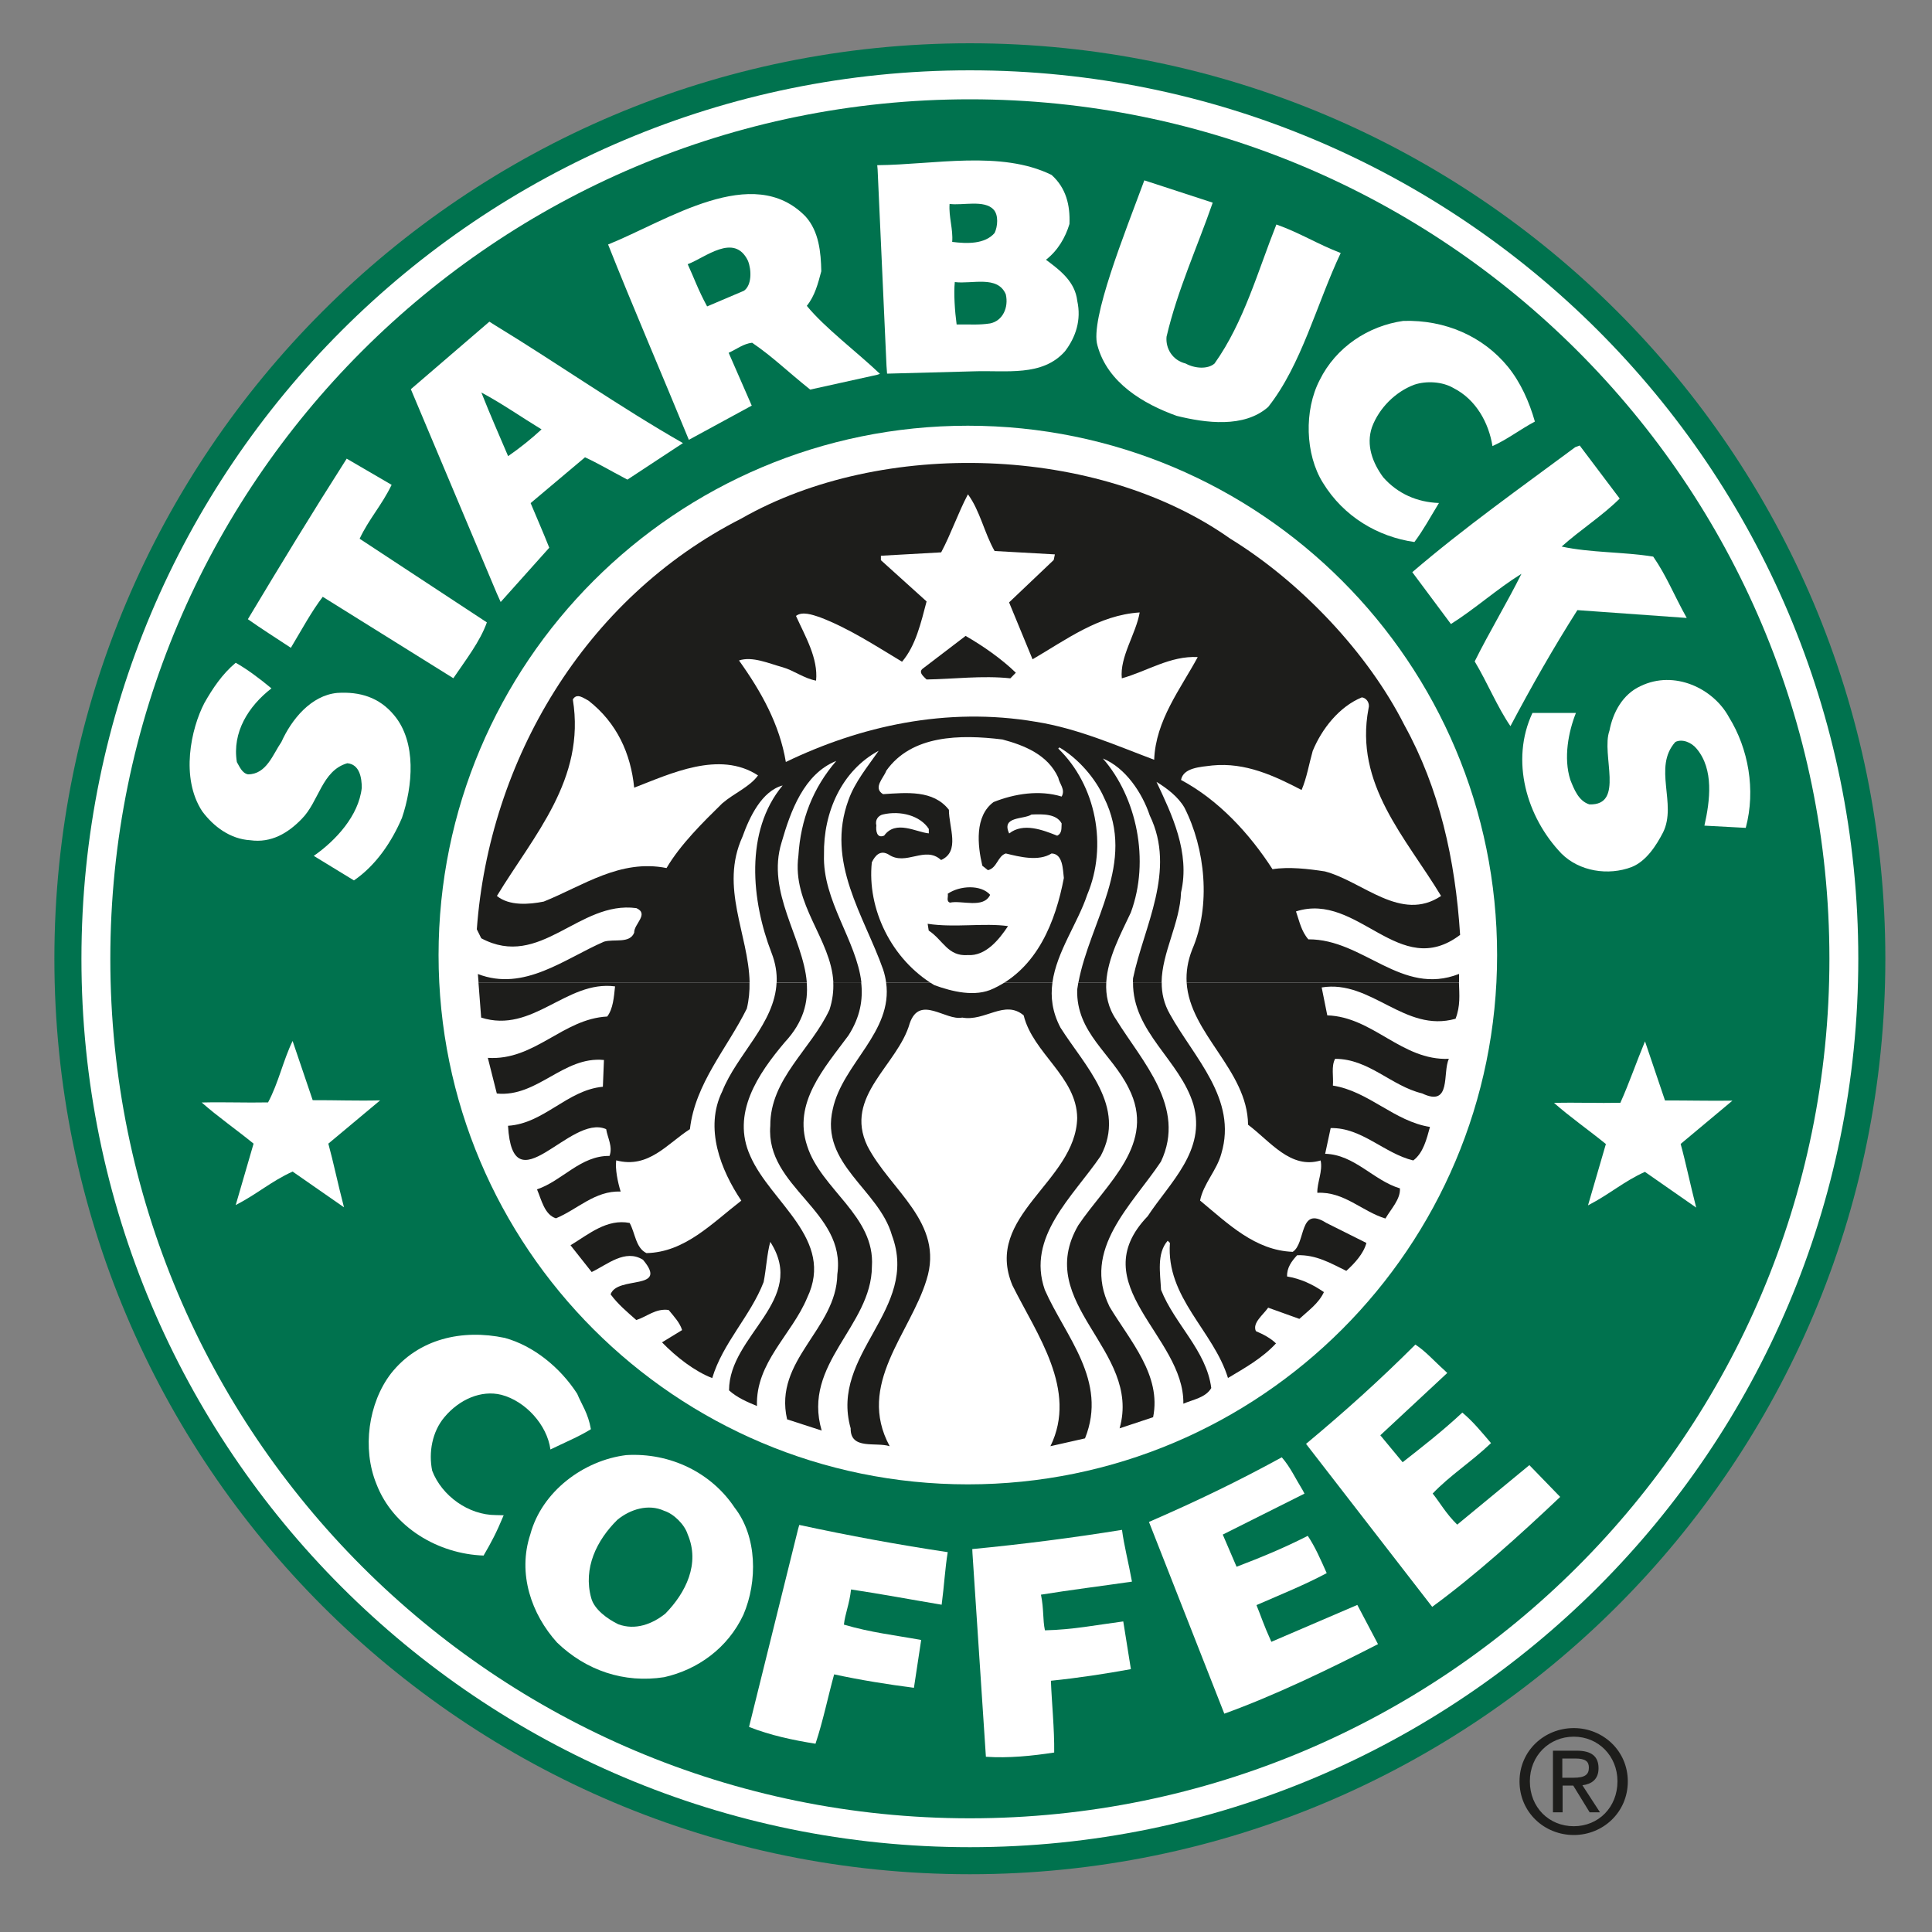 <svg xmlns="http://www.w3.org/2000/svg" xmlns:xlink="http://www.w3.org/1999/xlink" id="Layer_1" x="0px" y="0px" viewBox="0 0 200 200" style="enable-background:new 0 0 200 200;" xml:space="preserve"><rect x="0" y="0" width="200" height="200" fill="#808080" stroke="none"/><style type="text/css">	.st0{display:none;}	.st1{display:inline;fill-rule:evenodd;clip-rule:evenodd;fill:#F5A800;}	.st2{display:inline;fill-rule:evenodd;clip-rule:evenodd;fill:#0033A1;}	.st3{display:inline;fill-rule:evenodd;clip-rule:evenodd;fill:#E1251B;}	.st4{display:inline;fill-rule:evenodd;clip-rule:evenodd;fill:#FFFFFF;}	.st5{display:inline;fill-rule:evenodd;clip-rule:evenodd;fill:#ED1C2E;}	.st6{display:inline;fill:#ED1C2E;}	.st7{display:inline;fill:#FFFFFF;}	.st8{display:inline;fill:#231F20;}	.st9{display:inline;fill:#ED1C2E;stroke:#ED1C2E;stroke-width:5.638;stroke-miterlimit:3.864;}	.st10{display:inline;fill-rule:evenodd;clip-rule:evenodd;fill:#231F20;}	.st11{display:inline;}	.st12{fill-rule:evenodd;clip-rule:evenodd;fill:#231F20;}	.st13{fill:#231F20;}	.st14{fill:#00724E;}	.st15{fill:#FFFFFF;}	.st16{fill:#1D1D1B;}	.st17{fill:none;}</style><g class="st0">	<path class="st1" d="M150.87,28.9c0.47-1.13-0.47-2.25-0.47-2.25s-7.36-12.5-33.38-15.28c-13.93-1.49-32.9,1.33-46.2,8.5  C46.74,32.85,43.13,54.22,43.13,54.22c-0.14,0.52-0.36,2.13,0.18,2.8c0.55,0.69,1.35,0.68,2.35,0.35  C54.16,54.5,79.5,46.1,95.49,41.85c22.76-6.03,41.45-9.71,53.45-11.75C149.78,29.96,150.55,29.68,150.87,28.9L150.87,28.9z   M63.2,155.78c-0.55,1.28,0.71,2.54,0.71,2.54c5.4,6.77,29.35,15.36,55.35,9.07c39.71-9.61,48.1-37.69,49.05-41.66  c0.19-0.8,0.35-2.11-0.4-2.89c-0.63-0.65-1.53-0.66-2.76-0.37c-27.58,6.48-73.48,20.5-99.94,31.83  C64.07,154.78,63.55,154.96,63.2,155.78L63.2,155.78z"></path>	<path class="st2" d="M176.86,129.66c-13.62,30.59-39.75,51.88-74,52.37c-24.94,0.35-46.95-8.19-62.84-23.09l-9.61,4.11l0.01-14.89  c-10.47-14.13-16.54-32-16.54-52.3c0-52,39.82-92.98,95.36-92.98c9.07,0,17.25,1.41,23.44,2.81C123.16,2.65,113.7,1,103.17,1  C43.57,1,3.46,49.34,3.45,99.17c0,54.32,42.61,99.83,98.54,99.83c53.42,0,82.24-37.66,91.46-60.32L176.86,129.66L176.86,129.66z"></path>	<path class="st3" d="M163.03,118.92c7.84-0.89,13.26-4.04,16.24-6.97c2.71-2.67,3.34-6.33,3.35-9.06c0.11-4,0-16.65,0-16.65  l-20.74,4.49c0,0,0,1.56-0.01,4.85c0.04,3.2,1.59,4.95,4.94,4.33c1.06-0.17,2.68-0.69,2.68-0.69l0.03,3.96  c-0.02-0.11,0.31,2.21-4.92,3.25c-6.84,1.08-9.95-3.13-10.03-10.57c0.14-7.98,4.64-12.58,10.11-13.83  c6.15-1.41,9.64,0.06,11.69,0.37c6.87,1.03,8.81-9.27,2.57-11.69c-4.62-1.86-10.62-2.2-16.33-1.06  c-7.63,1.53-22.64,7.91-22.67,28.66C139.95,114.8,152.11,120.17,163.03,118.92L163.03,118.92z M151.98,68.84l0.01-31.96  c0,0,9.34-1.65,11.75-1.96c6.69-0.85,11.18,2.86,11.09,8.14c-0.04,4.63-2.95,7.43-5.42,9.11c0,0,4.55,5.13,5.76,6.48  c1.64,1.82,1.57,4.95-0.85,6.48c-2.39,1.5-4.74,0.71-6.11-0.8l-7.52-8.81c0,0,0.03,5.41,0.02,7.78c-0.03,2.35-1.38,4.07-3.83,4.58  L151.98,68.84L151.98,68.84z M160.67,50.57c0.01-0.01,5.19-1.98,5.13-6.13c-0.05-3.51-3.51-2.87-5.14-2.51L160.67,50.57  L160.67,50.57z M146.84,69.8c1.96-0.43,3.18-1.8,3.18-4.19c0-2.16,0.01-3.8,0.01-3.8l-10.63,2.32l0.02-6.26c0,0,5.21-1.1,6.66-1.42  c1.82-0.39,2.77-1.39,2.77-3.47c0-1.94-0.01-3.62-0.01-3.62l-9.42,2l0-4.96c0,0,4.9-1.02,7.53-1.58c2.06-0.43,2.74-1.84,2.74-3.77  c0-1.26,0.02-3.76,0.02-3.76c-4.7,0.83-13.63,2.62-19.2,3.89l-0.07,32.38C130.43,73.57,141.01,71.07,146.84,69.8L146.84,69.8z   M95.6,136.59c0,0,6.36-2.19,6.92-2.38c5.12-1.76,6.98-4.8,6.96-10.07c-0.06-5.71-0.08-16.86-0.08-16.86l14.8,17.05  c2.41,2.48,5.42,2.7,8.17,1.88c2.86-0.83,5.23-3.44,5.3-7.12c0.02-12.31-0.01-42.37-0.01-42.37s-3.82,0.81-6.99,1.71  c-3.65,1.04-6.46,3.37-6.46,9.52c0,2.18-0.01,14.66-0.01,14.66s-8.33-10.43-13.78-15.89c-2.91-2.91-7.73-1.17-7.73-1.17l-7.1,2.14  L95.6,136.59L95.6,136.59z M91.12,88.81c0,0-4.46,1.31-8.08,2.61c-4.72,1.7-7.43,4.43-7.43,11.56c0,6.54-0.02,40.62-0.02,40.62  s4.13-1.41,7.98-2.86c5.47-2.06,7.53-4.88,7.53-10.62C91.1,125.19,91.12,88.81,91.12,88.81L91.12,88.81z M69,98.47  c-4.09-1.85-7.6,0.22-9.09,2.51l-12.57,21.38l-0.02-17.24l-14.82,6.15l-0.05,48.76l10.44-4.38c0,0,2.05-0.59,3.29-2.53  c1.14-1.79,1.09-4.79,1.09-4.79l0.01-15.45l11.67,12.38c2.56,2.66,7.27,4.02,11.42,0.67c3.76-3.03,3.18-8.2,1.08-10.52l-10.63-10.7  c0,0,9.36-14.74,10.89-17.21C73.74,104.21,72.72,100.16,69,98.47L69,98.47z M49.12,90.65c0.12,6.82-4.79,10.45-11.19,13.1  l-13.1,5.57l-0.03-35.51c0,0,8.26-3.37,10.96-4.34c7.66-2.79,12.16,0.57,12.16,5.68c0,3.42-1.46,6.32-4.63,8.87  C46.4,84.54,49.06,87.1,49.12,90.65L49.12,90.65z M33.84,84.08c0.64-0.25,1.11-0.46,1.65-0.73c1.95-0.96,3.35-2.71,3.37-5.01  c0.02-2.6-2.13-3.28-5.02-1.78L33.84,84.08l5.81,7.81c-0.04-2.69-2.13-4.15-5.74-2.34l-0.01,8.64c0,0,1.17-0.52,2.03-0.92  c2.11-0.98,3.76-2.74,3.72-5.39L33.84,84.08L33.84,84.08z M74,60.68c0-2.99-2.06-3.79-4.55-3.07c-2.01,0.57-4.36,1.49-4.36,1.49  l-0.01,22.08c-0.02,2.19-0.36,4.95-3.07,5.63c-2.08,0.52-3.06-0.87-3.06-3.05l-0.03-18.07c0-3.01-2.09-3.91-4.57-3.09  c-2.79,0.93-4.46,1.6-4.46,1.6s0.03,15.64-0.01,21.89c-0.04,7.33,5.02,10.99,12.72,8.71c6.79-2.01,11.33-5.81,11.41-15.57L74,60.68  L74,60.68z M85.42,73.48c0,0-0.02,6.21-0.03,8.71c-0.03,2.34-1.63,4.04-3.65,4.82c0,0.07,0-0.08,0,0  c-1.69,0.58-5.29,1.81-5.29,1.81l0.01-33.33c0,0,7.44-2.59,11.81-3.61c6.79-1.58,11.63,1.51,11.54,7  c-0.05,5.22-2.96,8.4-5.58,10.57l5.76,5.53c1.77,1.72,1.89,4.81-0.1,6.68c-1.18,1.11-4.34,2.26-6.8-0.25L85.42,73.48L85.42,73.48z   M85.41,68.49c0.01,0,5.26-2.71,5.2-7.02c-0.05-3.67-3.44-2.87-5.2-2.22L85.41,68.49L85.41,68.49z M128.33,55.41l-13.23,3.01  c0,0-0.01,1.4-0.02,3.69c0.02,1.71,1.22,2.82,2.94,2.46c1.09-0.22,1.97-0.42,1.97-0.42l0.02,3.67c0.02,1.46-2.17,2.41-4.43,2.36  c-3.18-0.08-4.94-2.55-4.98-7.25c0.1-6.17,3-9.79,6.96-10.81c1.98-0.5,3.78-0.25,5.17-0.08c3.42,0.56,5.38-1.09,5.45-3.91  c0.08-3.02-2.61-4.89-8.36-4.69c-12.46,0.43-18.83,9.39-18.83,20.07c0,10.95,7.15,15.78,15.88,14.2c4.93-1,7.38-2.6,9.09-4.09  c1.7-1.5,2.4-3.72,2.4-5.63L128.33,55.41L128.33,55.41z"></path>	<path class="st4" d="M76.18,19.62c-14.6,6.46-24.46,21.79-25,28.28c-0.21,2.58,3.21,2.95,3.53,0.22  C57.79,36.26,67.22,25.1,76.18,19.62L76.18,19.62z"></path>	<path class="st4" d="M124.56,30.62c7.87-1.93,12.19-2.22,12.27-5.74c0.14-5.89-16.66-12.71-32.05-11.48  c15.68,1.05,25.08,7.09,25.14,11.29C129.94,27.36,127.64,29.7,124.56,30.62L124.56,30.62z"></path>	<path class="st4" d="M129.43,160.82c11.82-4.65,23.17-13.52,29.45-26.82c1.81-3.85-3.43-5.81-4.91-1.29  C150.3,142.16,142.74,153.25,129.43,160.82L129.43,160.82z"></path>	<path class="st3" d="M176.41,118.62V120h3.24v6.69h2.2V120h3.12v-1.38H176.41L176.41,118.62z M192.44,126.69l1.91-6.53v6.53h2.2  v-8.07h-3.21l-2,6.2l-2-6.2h-3.21v8.07h2.2v-6.53l1.91,6.53H192.44L192.44,126.69z"></path></g><g class="st0">	<path class="st5" d="M178.44,197.51c1.73,0,3.1-1.37,3.1-3.09c0-1.72-1.37-3.09-3.1-3.09c-1.73,0-3.1,1.37-3.1,3.09  C175.34,196.14,176.71,197.51,178.44,197.51L178.44,197.51L178.44,197.51z M178.44,191.83c1.42,0,2.6,1.12,2.6,2.59  c0,1.45-1.18,2.59-2.6,2.59c-1.42,0-2.6-1.13-2.6-2.59C175.84,192.95,177.02,191.83,178.44,191.83L178.44,191.83L178.44,191.83z   M178.97,194.58c0.46-0.02,0.93-0.27,0.93-0.95c0-0.73-0.57-0.92-1.2-0.92h-1.46v3.48h0.5v-1.61h0.64l0.89,1.61h0.57L178.97,194.58  L178.97,194.58L178.97,194.58z M178.61,193.21c0.42,0,0.79,0.03,0.79,0.47c0,0.47-0.64,0.39-1.12,0.39h-0.54v-0.87H178.61  L178.61,193.21L178.61,193.21z"></path>	<path class="st6" d="M57.06,193.04c0-0.89,0.01-24.37,0.01-25.98c0-5.77,8.56-5.77,8.56,0c0,2.02,0,21.08,0,25.96  C65.64,198.9,57.06,198.84,57.06,193.04L57.06,193.04L57.06,193.04z"></path>	<path class="st6" d="M69.38,193.04c0-0.89,0.01-24.37,0.01-25.98c0-5.77,8.56-5.77,8.56,0c0,2.02,0,21.08,0,25.96  C77.96,198.9,69.38,198.84,69.38,193.04L69.38,193.04L69.38,193.04z"></path>	<path class="st6" d="M81.99,193.04c0-0.89,0.01-14.8,0.01-16.41c0-5.77,8.56-5.77,8.56,0c0,2.02,0,11.51,0,16.39  C90.57,198.9,81.99,198.84,81.99,193.04L81.99,193.04L81.99,193.04z"></path>	<path class="st6" d="M81.25,162.73c0-2.73,2.21-4.94,4.94-4.94c2.73,0,4.94,2.21,4.94,4.94c0,2.73-2.21,4.94-4.94,4.94  C83.46,167.67,81.25,165.46,81.25,162.73L81.25,162.73L81.25,162.73z"></path>	<path class="st5" d="M36.81,185.17c0-2.5,2.03-4.53,4.53-4.53c2.5,0,4.53,2.03,4.53,4.53c0,2.5-2.03,4.53-4.53,4.53  C38.84,189.7,36.81,187.67,36.81,185.17L36.81,185.17L36.81,185.17z M28.33,185.06c0-7.17,5.81-12.97,12.97-12.97  c7.17,0,12.97,5.81,12.97,12.97c0,7.17-5.81,12.97-12.97,12.97C34.14,198.04,28.33,192.23,28.33,185.06L28.33,185.06L28.33,185.06z  "></path>	<path class="st5" d="M94.42,193.04l0.01-25.98c0-5.77,8.56-5.77,8.56,0v5.97c1.5-0.61,3.15-0.94,4.87-0.94  c7.17,0,12.97,5.81,12.97,12.97c0,7.17-5.81,12.97-12.97,12.97c-2.29,0-4.44-0.59-6.3-1.63C99.12,198.48,94.42,197.34,94.42,193.04  L94.42,193.04L94.42,193.04z M103.37,185.17c0-2.5,2.03-4.53,4.53-4.53c2.5,0,4.53,2.03,4.53,4.53c0,2.5-2.03,4.53-4.53,4.53  C105.4,189.7,103.37,187.67,103.37,185.17L103.37,185.17L103.37,185.17z"></path>	<path class="st5" d="M135.27,178.69c2.24,0,4.14,1.94,4.14,3.34h-8.28C131.13,180.63,133.12,178.69,135.27,178.69L135.27,178.69  L135.27,178.69z M135.24,172.19c6.43,0,11.87,4.75,11.87,12.37c0,2.47-1.78,3.31-3.82,3.31h-12.01c0,0.83,1.49,3.04,5.57,3.04  c2.24,0,4.69-1.2,5.7-1.2c1.23,0,3.23,0.76,3.23,2.87c0,3.66-4.87,5.49-9.54,5.49c-8.6,0-13.43-6.6-13.43-13.06  C122.82,178.7,127.26,172.19,135.24,172.19L135.24,172.19L135.24,172.19z"></path>	<path class="st5" d="M161.68,178.69c2.24,0,4.14,1.94,4.14,3.34h-8.28C157.54,180.63,159.53,178.69,161.68,178.69L161.68,178.69  L161.68,178.69z M161.65,172.19c6.43,0,11.87,4.75,11.87,12.37c0,2.47-1.78,3.31-3.82,3.31h-12.01c0,0.83,1.49,3.04,5.57,3.04  c2.24,0,4.69-1.2,5.7-1.2c1.23,0,3.23,0.76,3.23,2.87c0,3.66-4.87,5.49-9.54,5.49c-8.6,0-13.43-6.6-13.43-13.06  C149.23,178.7,153.67,172.19,161.65,172.19L161.65,172.19L161.65,172.19z"></path>	<path class="st6" d="M17.23,167.07c0-5.77,8.57-5.77,8.57,0c0,2.02,0,13.68,0,18.55c0,8.39-7.31,12.42-12.87,12.42  C4.68,198.04,0,190.46,0,185.62c0-3.04,1.86-4.88,4.17-4.88c3.29,0,3.61,2.58,4.39,4.87c0.71,2.08,2.02,3.5,4.5,3.5  c2.58,0,4.15-1.99,4.15-3.62C17.22,184.61,17.23,168.68,17.23,167.07L17.23,167.07L17.23,167.07z"></path>	<path class="st7" d="M168.28,32.29c0.98,0,1.46,0.81,1.46,1.52c0,3-7.85,7.79-9.42,20.73c-0.11,0.95-0.27,2.81-0.27,3.66  c0,0.89,0.07,2.56,1.06,2.56c0.69,0,1.07-0.91,1.2-2.45c8.66,3.74,19.37,13.47,20.82,32.48c-1.61,0.89-2.36,2.72-2.59,3.25  c0,0,0,0.98-0.13,1.34c1.2-1.2,3.49-2.81,6.33-2.81c5.69,0,9.81,7.16,9.81,14.58c0,15.69-13.58,28.16-23.76,36.69  c0.45-0.91,1.4-3.16,1.4-3.54c0-0.38-0.07-0.57-0.29-0.57c-0.79,0-2,3.41-4.31,6.3c-3.88,4.84-8.16,7.49-14.71,7.49  c-2.1,0-3.98-0.25-5.99-0.71c-6.17-1.43-10.77-4.37-11.93-4.37c-0.17,0-0.26,0.07-0.26,0.16c0,0.53,2.52,2.68,7.2,4.55  c-16.98,0-53.01-5.95-53.01-27.71c0-5.71,4.27-13.33,14-13.33c2.36,0,6.56,0.75,9.04,1.47l-0.54-1.07  c-1.59-1.15-5.95-3.66-10.82-3.66c-3.09,0-5.86,1.19-6.63,1.66c-0.98-2.51-2.2-8.56-2.2-12.84c0-15.34,4.89-25.47,17.3-34.25  c1.67,2.32,2.41,3.49,3.3,3.49c0.5,0,0.77-0.42,0.77-0.89c0-1.19-1.66-3-3.21-6.99c-1.83-4.72-2.64-9.48-2.64-14.18  c0-5.82,1.72-9.15,3.63-9.15c0.95,0,1.58,0.66,1.58,2.62c0,3.03-1.04,6.12-1.04,11.17c0,3.27,0.59,6.81,1.04,8.11  c1.21,3.55,2.36,6.95,3.81,6.95c0.59,0,0.77-0.42,0.77-1.13c0-0.5-1.07-2.83-1.25-4.04c6.85-3.51,17.51-5.47,24.15-5.47  c5.44,0,10.14,0.92,13.46,2.14c0.36,2.91,0.4,3.89,1.47,3.89c0.73,0,0.95-0.67,0.95-1.31c0-0.48-0.21-2.65-0.03-4.88  C159.14,37.15,166.35,32.29,168.28,32.29L168.28,32.29L168.28,32.29z"></path>	<path class="st8" d="M157.43,109.01c1.26,0,5.41,1.87,5.41,4.61c0,2.65-3.86,6.15-9.07,6.15c-3.95,0-8.2-2.31-8.2-3.21  c0-0.21,0.22-0.28,0.55-0.28c0.86,0,1.92,1.29,6.37,1.29c5.22,0,7.22-2.33,7.22-4.12c0-2.29-2.82-3.36-2.82-4.15  C156.9,109.12,156.96,109.01,157.43,109.01L157.43,109.01L157.43,109.01z"></path>	<path class="st9" d="M156.42,129.41c0.77-0.17,1.59-0.25,2.6-0.25c1.01,0,3.22,0.2,4.55,0.87c-1.53,3.19-4.08,5.57-8.24,5.57  c-4.17,0-7.94-2.27-9.63-3.47c0.99-0.91,3.69-1.61,4.01-1.61c2.5,0,6.43,2.13,7.55,2.13C158.37,132.66,157.78,131.27,156.42,129.41  L156.42,129.41L156.42,129.41z"></path>	<path class="st8" d="M165.72,136.07c0.15-0.25,0.53-0.56,0.7-0.57c0.27-0.02,0.2,0.3,0.04,0.67c-1.61,3.86-5.85,7.53-11.46,7.53  c-4.72,0-9.3-2.65-11.32-4.5c-0.35-0.32-0.02-0.67,0.49-0.38c2.83,1.6,5.97,2.83,10.32,2.83  C158.67,141.65,163.31,139.96,165.72,136.07L165.72,136.07L165.72,136.07z"></path>	<path class="st10" d="M126.64,83.91c7.25,0,14.76,10.88,14.76,21.75c0,1.52-0.15,3.76-0.31,4.68c0,0-4.04,0.27-5.38,0.45  c0,0,0.06-1.64,0.06-2.82c0-3.7-1-6.77-2.46-9.08l-5.23,3.55l2.47-6.65c-1.51-1.19-3.14-1.82-4.61-1.82  c-4.46,0-6.93,4.15-6.93,8.29c0,0-1.28-3.05-1.28-6.92C117.73,88.98,121.33,83.91,126.64,83.91L126.64,83.91L126.64,83.91z   M115.32,95.02c0,6.93,4.01,15.41,7.62,19.39c6.78-1.61,18.48-3.09,21.2-3.37c0.63-0.07,0.18-0.52-0.92-0.73  c0.04-0.49,0.31-2.54,0.31-3.97c0-15.93-9.72-25.19-17.52-25.19C122.02,81.15,115.32,84.24,115.32,95.02L115.32,95.02L115.32,95.02  z"></path>	<path class="st10" d="M161.45,74.9c6.77,0,12.57,10.08,12.57,19.58c0,2.52-0.21,2.85-0.33,3.27c0,0-3.51,1.1-4.31,1.52  c0-3.61-0.65-6.41-1.63-8.52l-4.73,3.2l2.45-6.51c-1.6-1.57-3.4-2.23-4.85-2.23c-4.26,0-5.61,4.59-5.77,5.85  c-0.54-1.69-0.74-4.16-0.74-5.94C154.11,79.22,157.22,74.9,161.45,74.9L161.45,74.9L161.45,74.9z M151.88,84.58  c0,7.6,3.93,16.41,8.05,20.74c0,0,5.16-2.47,9.79-4.59c3.47-1.59,6.65-2.93,6.94-3.05c0.42-0.18,0.14-0.53-0.95-0.44  c0.09-0.59,0.24-2.24,0.24-3.21c0-10.39-6.63-21.58-15.02-21.58C155.39,72.46,151.88,78.41,151.88,84.58L151.88,84.58L151.88,84.58  z"></path>	<path class="st6" d="M180.56,93.93c-0.59-16.49-10.91-29.09-20.84-29.09c-3.46,0-7.76,1.87-10.64,6.1  c-2.82,4.15-3.69,9.74-3.54,14.59c-4.29-6.54-12.31-13.51-20.86-13.51c-11.17,0-17.83,10.13-17.83,19.88  c0,5.8,1.84,13.29,6.6,20.64c0,0-6.2-1.89-10.38-1.89c-2.86,0-5.78,0.84-7.94,2.37c-2.16-4.18-3.34-11.7-3.34-16.72  c0-14.35,6.13-26.05,19.5-34.97c-4.18-7.24-6.69-27.17,1.81-27.17c7.52,0-1.95,13.23,3.34,24.24c4.88-2.65,21.73-9.33,39.98-3.62  c0-10.45,5.16-23.82,12.26-23.82c2.58,0,2.72,1.52,2.72,2.58c0,6.2-7.59,5.36-9.96,23.2c12.68,4.18,22.57,18.81,23.41,34.69  C184.85,91.42,182.93,91.94,180.56,93.93L180.56,93.93L180.56,93.93z"></path>	<path class="st10" d="M182.41,85.28c0.33,1.74,0.57,3.57,0.72,5.5c-1.61,0.89-2.36,2.72-2.59,3.25c0,0,0,0.98-0.13,1.34  c1.2-1.2,3.49-2.81,6.33-2.81c5.69,0,9.81,7.16,9.81,14.58c0,15.69-13.58,28.16-23.76,36.69c0.45-0.91,1.4-3.16,1.4-3.54  c0-0.38-0.07-0.57-0.29-0.57c-0.79,0-2,3.41-4.31,6.3c-3.88,4.84-8.16,7.49-14.71,7.49c-2.1,0-3.98-0.25-5.99-0.71  c-6.17-1.43-10.77-4.37-11.93-4.37c-0.17,0-0.26,0.07-0.26,0.16c0,0.53,2.52,2.68,7.2,4.55c-16.98,0-53.01-5.95-53.01-27.71  c0-5.71,4.27-13.33,14-13.33c2.36,0,6.56,0.75,9.04,1.47l-0.54-1.07c-1.59-1.15-5.95-3.66-10.82-3.66c-3.09,0-5.86,1.19-6.63,1.66  c-0.98-2.51-2.2-8.56-2.2-12.84c0-4.55,0.43-8.64,1.36-12.38l-3.72,0C90.42,88.9,90,92.51,90,95.95c0,6.35,1.21,12.83,2.76,16.76  c-3.37,2.37-5.53,7.87-5.53,12.88c0,16.26,18.99,29.87,59.12,29.87c0.49,0,2.3-0.02,3.12-0.09c1.27,0.42,3.83,0.98,6.46,0.98  c5.04,0,9.62-1.65,13.32-6.85c0.31-0.43,0.41-0.65,0.86-0.95c5-3.35,10.49-7.87,15.52-12.96c8.28-8.38,14.26-17.41,14.26-29.12  c0-8.39-5-16.64-12.06-16.64c-0.76,0-1.34,0.05-1.72,0.12c-0.17-1.56-0.41-3.12-0.72-4.66L182.41,85.28L182.41,85.28L182.41,85.28z  "></path>	<path class="st10" d="M91.38,85.28c1.31-4.93,3.64-9.89,7.31-14.48c-2.36-3.52-3.79-4.99-4.19-5.44c-1.68,0.79-3.78,1.25-6.69,1.25  c-9.32,0-18.99-5.51-18.99-16.32c0-18.16,26.18-21.97,34.82-22.78c4.99-8.1,19.91-25.59,35.13-25.59c7.73,0,17.12,5.91,17.12,16.67  c0,10.56-9.06,18.39-13.2,20.69c0,1.96,1.69,10.16,2.5,11.77c2.05,0,7.36,0.89,10.12,1.92c0-10.74,5.78-23.94,13.55-23.94  c2.3,0,4.19,2.24,4.19,4.41c0,6.02-8.27,8.28-10.34,21.98c12.72,5.44,20.12,17.14,22.68,29.86l-2.98-0.01  c-2.89-15.42-12.32-23.62-20.1-26.98c-0.13,1.54-0.51,2.45-1.2,2.45c-0.99,0-1.06-1.67-1.06-2.56c0-0.84,0.15-2.7,0.27-3.66  c1.57-12.94,9.42-17.73,9.42-20.73c0-0.71-0.48-1.52-1.46-1.52c-1.93,0-9.14,4.86-10.49,21.47c-0.18,2.23,0.03,4.4,0.03,4.88  c0,0.63-0.22,1.31-0.95,1.31c-1.07,0-1.11-0.98-1.47-3.89c-3.32-1.22-8.02-2.14-13.46-2.14c-6.64,0-17.3,1.96-24.15,5.47  c0.18,1.22,1.25,3.54,1.25,4.04c0,0.71-0.19,1.13-0.77,1.13c-1.44,0-2.59-3.4-3.81-6.95c-0.45-1.31-1.04-4.84-1.04-8.11  c0-5.05,1.04-8.14,1.04-11.17c0-1.95-0.63-2.62-1.58-2.62c-1.9,0-3.63,3.34-3.63,9.15c0,4.69,0.81,9.45,2.64,14.18  c1.55,3.98,3.21,5.8,3.21,6.99c0,0.48-0.27,0.89-0.77,0.89c-0.89,0-1.63-1.17-3.3-3.49c-8.73,6.18-13.73,13.02-15.94,21.88  L91.38,85.28L91.38,85.28L91.38,85.28z"></path>	<path class="st7" d="M138.37,5.27c7.77,0,14.31,5.31,14.31,12.97c0,8.39-6.38,14.7-10.69,17.42c-0.6-2.03-1.03-5.89-1.08-7.85  c-0.02-0.69-0.48-1.72-1.01-1.72c-0.95,0-1.22,2.95-1.22,5.26c0,7.62,2.08,17.11,2.72,19.62c-8.05,0-19.09,2.63-24.48,5.39  c-1.74-6.91,0.8-13.95,0.8-17.97c0-4.13-1.78-6.29-4.86-6.29c-4.03,0-7.04,4.58-7.04,12.57c0,5.97,1.65,11.72,3.66,15.74  c-2.72,1.83-6.2,4.73-8.25,7.09c-3.57-4.47-12.14-14-17.03-14c-0.66,0-1.04,0.13-1.04,0.52c0,1.04,2.85,0.83,9.9,9.39  c-0.77,0.39-2.94,0.65-4.64,0.65c-7.01,0-16.76-3.86-16.76-13.73c0-12.46,16.23-17.74,30.12-19.84c-1.16,1.66-3.29,5.69-3.29,6.46  c0,0.3,0.22,0.51,0.48,0.51c1.31,0,3.17-3.9,7.76-9.91C114.35,17.63,126.42,5.27,138.37,5.27L138.37,5.27L138.37,5.27z"></path>	<path class="st10" d="M156.42,129.41c0.77-0.17,1.59-0.25,2.6-0.25c1.01,0,3.22,0.2,4.55,0.87c-1.53,3.19-4.08,5.57-8.24,5.57  c-4.17,0-7.94-2.27-9.63-3.47c0.99-0.91,3.69-1.61,4.01-1.61c2.5,0,6.43,2.13,7.55,2.13C158.37,132.66,157.78,131.27,156.42,129.41  L156.42,129.41L156.42,129.41z M175.98,109.58c2.51,0,3.89-1.13,4.31-1.13c0.2,0,0.23,0.1,0.23,0.26c0,0.52-1.49,2.13-2.84,2.3  c-0.88,1.29-2.29,3.34-4.15,6.14c-0.93,1.4-2,3.18-3.11,4.75c-1.17,1.66-2.2,3.1-2.86,4.72c-1.53,3.82-3.7,8.82-7.36,10.5  c-1.26,0.58-2.85,0.91-4.94,0.91c-5.31,0-13.25-5.08-17.3-7.53c-0.4-0.25-0.72-0.43-1.34-0.67c-1.65-0.62-10.43-3.97-11.1-4.19  c-1.34,0.36-2.4,0.4-3.32,0.4c-1.16,0-2.17-0.21-2.17-0.51c0-0.3,0.53-0.44,1.28-0.56c0.74-0.12,4.25-0.18,7.22-3.84  c0.17-0.21,0.74-0.89,0.74,0.06c0,1.23-0.94,2.46-1.61,3c2.32,0.81,9.43,2.42,18.04,2.42c12.15,0,24.63-4.43,29.56-15.56  c-1.29,0-3.23-1.03-3.23-1.55c0-0.28,0.14-0.36,0.57-0.36C172.89,109.16,174.05,109.58,175.98,109.58L175.98,109.58L175.98,109.58z  "></path></g><g class="st0">	<g class="st11">		<path class="st12" d="M119.27,80.86c0,2.52-0.64,5.44-2.49,8.03h5.23V48.52H105.3v16.49C114.33,67.81,119.27,73.61,119.27,80.86z"></path>		<path class="st13" d="M90.38,63.57c3.77,0,7.28,0.88,9.96,1.59c-5.68-1-14.5,0.45-19.05,4.04v19.69h16.72v-22.4   c3.61,0.66,6.35,2.12,8.02,3.25v19.15h3.64c-3.42,3.85-9.81,6.21-15.32,5.34v0.8c0,0,0,0,0,0c15.89,1.26,22.61-6.28,22.61-14.76   c0-9.98-9.36-15.83-18.94-17.01V48.52H81.29v14.9c-10.82,2.17-21.41,8.6-21.41,19.26c0,16.39,22.9,26.55,42.85,26.55   c30.3,0,53.61-14.64,53.61-35.2c0-24.88-33.67-42.64-60.11-42.64c-30.29,0-52.6,19.25-52.6,39.81l0,0   c0,10.64,5.98,19.56,13.52,25.78l0.56-0.38c-5.97-4.96-11.35-12.69-11.35-23.31c1.58-22.5,29.31-35.17,53.98-35.17   c17.45,0,48.81,4.03,48.81,33.21c0,15.22-16.27,35.02-50.43,35.02c-17.49,0-31.08-9.37-31.08-22.84   C67.66,71.86,76.79,63.57,90.38,63.57z"></path>	</g>	<g class="st11">		<path class="st13" d="M25.66,167.79v-2.3h5.86v-19.87H15.88v19.87h6.01v2.3H0.31v-2.3h5.48V125H0.31v-2.3h21.58v2.3h-6.01v17.94   h15.65V125h-5.86v-2.3h21.36v2.3h-5.48v40.49h5.48v2.3H25.66z"></path>		<path class="st13" d="M55.3,128.05v-5.34h9.79v5.34H55.3z M50.48,167.79v-2.3h5.26v-27.73h-5.26v-2.3h14.98v30.03h4.89v2.3H50.48z   "></path>		<path class="st13" d="M72.46,167.79v-2.3h5.41v-46.42h-5.41v-2.3h15.2v48.72h5.11v2.3H72.46z"></path>		<path class="st13" d="M108.02,167.79c-5.34,0-8.23-2.75-8.23-6.97v-23.06h-5.26v-2.3h5.26v-12.83c2.97,0,6.08,0.07,9.12,0v12.83   h7.56v2.3h-7.56v27.73h7.71v2.3H108.02z"></path>		<path class="st13" d="M153.32,158.08c-1.11,3.04-5.71,10.53-16.91,10.53c-12.46,0-18.84-8.53-18.84-17.2   c0-12.01,10.68-16.98,18.61-16.98c7.04,0,17.28,4.23,18.09,16.46C154.43,153.26,154.21,155.85,153.32,158.08z M142.71,140.65   c-1.26-2.82-3.56-4.08-6.6-4.08c-7.64,0-7.78,7.86-7.78,14.68c0,9.19,0.82,10.83,1.41,11.94c0.96,1.85,3.04,3.56,6.45,3.56   c7.64,0,7.64-8.23,7.56-15.8C143.68,142.73,143.16,141.69,142.71,140.65z"></path>		<path class="st13" d="M180.41,167.79v-2.3h4.3v-19.06c0-4.3,0-8.53-4.74-8.53c-2.67,0-7.05,2.67-8.08,7.05   c-0.37,1.33-0.3,2.74-0.3,6.3v14.24h4.9v2.3h-19.87v-2.3h5.26v-27.73h-5.26v-2.3h14.98v4.9c1.63-2.08,2.97-3.56,6.15-4.82   c2.3-0.96,4.38-1.19,5.86-1.19c0.59,0,2.37,0,4.45,0.59c6.23,1.86,6.53,6.6,6.53,10.01v20.54h5.12v2.3H180.41z"></path>	</g>	<path class="st8" d="M146.5,103.47h-1.59v-0.58h3.93v0.58h-1.59v5.73h-0.76V103.47z M153.3,108.04h0.03l1.95-5.16h0.99v6.31h-0.76  v-4.75h-0.03l-1.85,4.75h-0.7l-1.91-4.75H151v4.75h-0.76v-6.31h1.06L153.3,108.04z"></path></g><g>	<path class="st14" d="M5.63,99.25c0-52.34,42.43-94.77,94.77-94.77c52.34,0,94.77,42.43,94.77,94.77  c0,52.34-42.43,94.77-94.77,94.77C48.06,194.02,5.63,151.59,5.63,99.25"></path>	<path class="st15" d="M8.43,99.25c0-50.79,41.18-91.97,91.97-91.97c50.79,0,91.97,41.18,91.97,91.97  c0,50.79-41.18,91.97-91.97,91.97C49.6,191.22,8.43,150.04,8.43,99.25"></path>	<path class="st14" d="M11.42,99.25c0-49.14,39.84-88.97,88.98-88.97c49.14,0,88.98,39.84,88.98,88.97  c0,49.14-39.84,88.98-88.98,88.98C51.26,188.23,11.42,148.39,11.42,99.25"></path>	<path class="st15" d="M45.4,98.87c0-30.26,24.53-54.8,54.79-54.8c30.26,0,54.79,24.53,54.79,54.8c0,30.26-24.53,54.79-54.79,54.79  C69.93,153.66,45.4,129.13,45.4,98.87"></path>	<path class="st15" d="M108.86,18.11c1.5,1.35,1.93,3.12,1.85,5.08c-0.42,1.39-1.19,2.73-2.43,3.7c1.5,1.12,3.01,2.27,3.24,4.27  c0.43,1.96-0.15,3.73-1.27,5.2c-2.35,2.66-6.08,1.96-9.47,2.08l-8.95,0.24l-0.06-0.81l-0.92-20.33l-0.04-0.44  C96.69,17.05,103.62,15.53,108.86,18.11"></path>	<path class="st15" d="M125.54,20.98c-1.58,4.56-3.66,9.07-4.78,13.88c-0.11,1.2,0.6,2.43,1.97,2.77c0.95,0.52,2.29,0.62,3,0  c3.04-4.27,4.49-9.59,6.4-14.39c2.42,0.85,4.31,2.06,6.66,2.95c-2.51,5.32-4.05,11.57-7.51,15.94c-2.5,2.2-6.47,1.66-9.47,0.92  c-3.43-1.23-7.16-3.42-8.2-7.28c-0.81-2.64,2.85-11.69,4.85-17.1L125.54,20.98"></path>	<path class="st15" d="M70.04,46.3l-5.09,3.35c-1.9-1-3-1.67-4.39-2.31l-5.63,4.74c0.58,1.39,1.32,3.08,1.93,4.62l-5.03,5.62  l-0.4-0.89l-8.9-21.14l8.13-6.99l0.65,0.41c6.38,3.89,12.93,8.48,19.39,12.16L70.04,46.3"></path>	<path class="st15" d="M71.31,45.53c-2.67-6.51-5.94-14.11-8.36-20.22c6.13-2.47,14.98-8.53,20.45-2.89  c1.38,1.54,1.58,3.7,1.62,5.66c-0.34,1.27-0.66,2.54-1.5,3.58c1.83,2.25,5.22,4.8,7.57,7.04l-0.29,0.1l-6.93,1.53  c-2.47-1.98-3.86-3.38-6.01-4.85c-0.93,0.11-1.56,0.65-2.43,1.04l2.39,5.47L71.31,45.53"></path>	<path class="st14" d="M102.85,21.69c0.54,0.57,0.43,1.77,0.11,2.43c-1,1.16-2.85,1.12-4.39,0.92c0.11-1.31-0.37-2.58-0.27-3.93  C99.61,21.3,101.89,20.65,102.85,21.69"></path>	<path class="st14" d="M77.43,27c0.38,0.96,0.4,2.53-0.42,3.1l-3.81,1.62c-0.95-1.75-1.35-2.95-2.01-4.37  C72.97,26.7,76.01,24.04,77.43,27"></path>	<path class="st14" d="M104.12,30.47c0.31,1.35-0.31,2.74-1.62,3.01c-1.23,0.19-2.15,0.08-3.47,0.11c-0.19-1.39-0.31-3.24-0.19-4.39  C100.62,29.43,103.28,28.47,104.12,30.47"></path>	<path class="st15" d="M156.11,37.98c1.31,1.62,2.2,3.62,2.78,5.66c-1.62,0.87-2.85,1.85-4.39,2.54c-0.38-2.39-1.69-4.82-4.04-6.01  c-1.12-0.66-2.78-0.77-4.04-0.35c-1.97,0.73-3.66,2.43-4.39,4.39c-0.65,1.89,0.08,3.73,1.16,5.2c1.5,1.7,3.51,2.58,5.77,2.66  c-1.02,1.67-1.57,2.73-2.54,4.04c-3.78-0.54-7.32-2.62-9.47-6.13c-1.85-2.96-1.96-7.51-0.34-10.63c1.69-3.43,5.05-5.62,8.66-6.13  C149.61,33.09,153.53,34.82,156.11,37.98"></path>	<path class="st14" d="M56.06,44.45c-1.04,0.96-2.19,1.89-3.46,2.77c-0.93-2.19-1.81-4.16-2.77-6.59  C52.03,41.81,53.97,43.18,56.06,44.45"></path>	<path class="st15" d="M167.67,51.61c-1.77,1.77-4.12,3.27-6.01,4.97c3.01,0.65,6.39,0.54,9.48,1.04c1.39,2.01,2.12,3.93,3.47,6.35  l-11.32-0.81c-2.5,3.93-4.77,7.93-6.93,12.01c-1.35-1.96-2.38-4.5-3.7-6.7c1.47-2.97,3.37-6.11,4.84-9.07  c-2.52,1.56-4.74,3.58-7.3,5.2l-4-5.37c5.39-4.62,11.21-8.74,16.87-12.94l0.46-0.17L167.67,51.61"></path>	<path class="st15" d="M40.54,50.19c-1.02,2.12-2.37,3.56-3.31,5.58l13.17,8.66c-0.69,1.96-2.19,3.89-3.47,5.78l-13.52-8.43  c-1.21,1.6-2.08,3.24-3.3,5.28c-1.77-1.17-3.02-1.95-4.45-2.96c3.35-5.59,6.53-10.82,10.23-16.62L40.54,50.19"></path>	<path class="st16" d="M77.59,101.7c0.02,0.9-0.06,1.8-0.28,2.71c-2.04,4.12-5.35,7.74-5.89,12.48c-2.35,1.5-4.28,4.12-7.63,3.23  c-0.12,0.88,0.15,2.23,0.46,3.23c-2.66-0.11-4.47,1.85-6.7,2.77c-1.19-0.38-1.5-1.93-1.96-3c2.62-0.88,4.5-3.5,7.51-3.46  c0.35-0.97-0.2-1.85-0.35-2.77c-3.74-1.66-9.67,8.2-10.16-0.35c3.73-0.23,6.12-3.7,9.82-4.04l0.11-2.77  c-4.2-0.42-6.89,3.89-11.09,3.47l-0.93-3.69c4.85,0.31,7.74-4.04,12.36-4.28c0.61-0.81,0.69-2,0.81-3.12  c-5.05-0.66-8.51,4.93-13.86,3.23c0,0-0.18-2.33-0.28-3.64H77.59"></path>	<path class="st16" d="M83.51,101.7c0.17,2.05-0.33,4.1-2.26,6.18c-2.77,3.27-5.58,7.39-3.58,11.79c2.12,4.85,8.78,8.62,5.89,14.67  c-1.58,3.81-5.35,6.7-5.2,11.21c-1-0.42-2.04-0.85-2.89-1.62c0-5.74,8.16-9.32,4.27-15.37c-0.34,1.19-0.42,2.81-0.69,4.16  c-1.35,3.5-4.24,6.31-5.32,9.94c-1.81-0.7-3.7-2.16-5.2-3.7l2.08-1.27c-0.23-0.77-0.85-1.42-1.39-2.08  c-1.35-0.19-2.24,0.69-3.35,1.04c-0.96-0.85-1.89-1.62-2.66-2.66c0.69-1.97,6.08-0.34,3.35-3.58c-1.85-1.15-3.69,0.5-5.31,1.27  l-2.19-2.77c1.89-1.15,3.77-2.77,6.12-2.31c0.58,1.04,0.62,2.58,1.74,3.12c3.97-0.08,6.78-3.08,9.82-5.43  c-2.12-3.15-3.85-7.51-1.97-11.32c1.51-3.82,5.44-7.04,5.62-11.26H83.51"></path>	<path class="st16" d="M89.15,101.7c0.2,1.76-0.09,3.57-1.32,5.49c-2.5,3.39-5.77,6.97-4.27,11.44c1.43,4.51,7.05,7.24,6.7,12.48  c-0.04,6.2-7.24,10.05-5.2,16.98l-3.58-1.16c-1.42-6.16,5.12-9.32,5.2-15.02c0.93-6.55-7.44-8.98-6.94-15.37  c-0.03-4.85,4.24-7.93,6.13-12.02c0.32-0.99,0.43-1.93,0.39-2.83H89.15"></path>	<path class="st16" d="M108.95,101.7c-0.21,1.5-0.03,3.05,0.83,4.68c2.5,3.96,6.89,8.17,4.16,13.29c-2.89,4.23-7.7,8.36-5.78,13.86  c2.12,4.82,6.55,9.4,4.16,15.37l-3.58,0.81c2.85-5.82-1.42-11.59-3.93-16.64c-3.04-7.24,6.54-10.71,6.7-17.33  c-0.04-4.27-4.58-6.7-5.54-10.63c-1.97-1.66-4.01,0.66-6.36,0.23c-1.73,0.35-4.39-2.39-5.43,0.58c-1.23,4.35-6.86,7.55-4.39,12.71  c2.35,4.58,8.01,7.93,6.12,13.87c-1.69,5.54-7.28,10.82-3.81,17.21c-1.42-0.46-4.08,0.42-4.04-1.85  c-2.19-7.74,7.16-12.25,4.27-19.99c-1.35-4.74-7.47-7.36-6.12-13.06c1-4.69,6.25-7.97,5.52-13.11H108.95"></path>	<path class="st16" d="M114.52,101.7c-0.07,1.32,0.19,2.63,1.04,3.87c2.66,4.31,7.28,9.05,4.62,14.68c-3,4.5-8.24,9.09-5.32,15.02  c2.12,3.54,5.39,7.08,4.51,11.44l-3.47,1.15c2.31-8.12-9.01-12.9-4.27-21.03c2.93-4.35,8.16-8.44,5.2-14.21  c-1.77-3.58-5.43-5.7-5.32-10.17l0.12-0.75H114.52"></path>	<path class="st16" d="M120.26,101.7c-0.01,1.09,0.22,2.19,0.85,3.29c2.5,4.51,7.01,8.78,5.32,14.44c-0.47,1.74-1.85,3.09-2.2,4.85  c2.93,2.43,5.7,5.16,9.59,5.31c1.39-0.88,0.62-4.81,3.47-3l4.16,2.08c-0.3,1.12-1.23,2.12-2.08,2.89  c-1.58-0.77-3.12-1.69-5.09-1.62c-0.58,0.62-1.08,1.31-1.04,2.2c1.39,0.23,2.65,0.81,3.81,1.62c-0.54,1.16-1.58,1.89-2.54,2.77  l-3.23-1.16c-0.54,0.77-1.66,1.58-1.27,2.43c0.73,0.31,1.54,0.73,2.08,1.27c-1.43,1.54-3.23,2.54-4.97,3.58  c-1.5-4.89-6.43-8.32-6.01-13.98l-0.23-0.23c-1.16,1.31-0.77,3.39-0.69,5.08c1.39,3.54,4.7,6.28,5.2,10.17  c-0.58,1-1.89,1.19-2.89,1.62c0.12-7.01-10.51-12.32-3.69-19.41c2.27-3.47,6.08-6.78,4.73-11.56c-1.39-4.61-6.29-7.48-6.25-12.65  H120.26"></path>	<path class="st16" d="M151.03,101.7c0.04,1.3,0.16,2.42-0.35,3.76c-5.28,1.5-8.74-4.08-13.86-3.24l0.58,2.89  c4.74,0.15,7.7,4.7,12.59,4.5c-0.69,1.39,0.31,5.05-2.77,3.58c-3.2-0.77-5.51-3.58-9.01-3.58c-0.42,0.77-0.15,1.85-0.23,2.77  c3.7,0.58,6.35,3.7,10.05,4.28c-0.35,1.27-0.69,2.69-1.73,3.47c-3.01-0.73-5.35-3.43-8.55-3.35l-0.57,2.66  c3.04,0.08,5.01,2.77,7.74,3.58c0.07,1.12-0.92,2.12-1.5,3.12c-2.42-0.73-4.28-2.81-7.05-2.66c-0.04-1.04,0.58-2.23,0.34-3.35  c-3.11,0.93-5.2-1.96-7.51-3.7c-0.07-5.68-6.04-9.41-6.36-14.73H151.03"></path>	<path class="st16" d="M49.54,101.7c-0.04-0.51-0.07-0.87-0.07-0.87c4.78,1.85,8.97-1.58,13.06-3.35c1.04-0.31,2.66,0.23,3.12-0.93  c-0.04-0.89,1.58-1.93,0.23-2.54c-5.97-0.81-9.94,6.39-16.06,3.12l-0.46-0.93c1.27-17.41,11.09-34.23,27.38-42.52  c14.56-8.32,36.9-7.62,50.61,2.08c7.28,4.47,14.25,11.82,18.03,19.3c3.62,6.55,5.27,13.9,5.77,21.72  c-6.32,4.78-10.55-4.5-16.99-2.43c0.35,1,0.54,2.04,1.28,2.89c5.7-0.04,9.63,5.93,15.6,3.58l0,0.87h-28.2  c-0.06-1.06,0.1-2.19,0.58-3.41c1.96-4.54,1.35-10.44-0.81-14.68c-0.65-1.12-1.81-2-2.89-2.66c1.58,3.35,3.5,7.32,2.54,11.44  c-0.11,3.18-1.98,6.23-2.01,9.3h-2.97l0.01-0.4c1.12-5.39,4.51-11.13,1.73-16.87c-0.77-2.31-2.5-4.93-4.85-5.89  c3.5,4.01,4.89,10.55,2.89,15.95c-1.01,2.15-2.4,4.7-2.54,7.22h-2.88c1.19-6.34,6.02-12.34,2.65-19.12c-0.89-2-2.66-4.04-4.62-5.2  l-0.12,0.12c3.93,3.81,5.12,10.09,3,15.13c-0.99,2.96-3.16,5.9-3.6,9.07H91.73c-0.06-0.43-0.16-0.87-0.31-1.33  c-1.96-5.55-5.97-11.09-3.58-17.56c0.66-1.85,1.97-3.43,3.12-5.08c-3.81,2.04-5.74,6.35-5.66,10.75  c-0.17,4.77,3.36,8.86,3.87,13.23h-2.9c-0.23-4.52-4.3-8.04-3.62-13.11c0.23-3.74,1.5-7.01,3.92-9.82  c-3.35,1.35-4.73,5.2-5.66,8.43c-1.61,5.19,2.23,9.85,2.61,14.5h-3.12c0.04-0.96-0.11-1.98-0.53-3.06  c-2.08-5.35-2.81-12.59,1.15-17.33c-2.16,0.58-3.43,3.27-4.16,5.31c-2.38,5.23,0.63,10.07,0.74,15.08H49.54"></path>	<path class="st15" d="M102.96,57.04l6.24,0.35l-0.12,0.58l-4.62,4.39c0.81,1.97,1.62,3.93,2.43,5.89c3.5-2.04,6.86-4.58,11.09-4.85  c-0.39,2.24-2.08,4.59-1.85,6.82c2.62-0.73,5.01-2.35,7.86-2.2c-1.77,3.28-4.36,6.55-4.51,10.63c-3.89-1.46-7.9-3.24-12.24-3.93  c-9.28-1.58-18.22,0.46-25.89,4.16c-0.65-3.89-2.54-7.28-4.85-10.51c1.39-0.46,3.08,0.31,4.51,0.7c1.19,0.34,2.19,1.15,3.47,1.39  c0.23-2.31-1.12-4.58-2.08-6.7c0.65-0.5,1.69-0.12,2.43,0.12c3.04,1.15,5.78,2.96,8.55,4.62c1.42-1.66,1.96-4.05,2.54-6.24  l-4.73-4.27v-0.46l6.24-0.35c1.04-1.96,1.73-4.04,2.77-6.01C101.46,52.89,101.89,55.16,102.96,57.04"></path>	<path class="st16" d="M105.16,69.64l-0.57,0.58c-2.89-0.31-5.93,0.08-8.67,0.12c-0.31-0.31-0.92-0.77-0.35-1.16l4.39-3.35  C101.77,66.87,103.7,68.22,105.16,69.64"></path>	<path class="st15" d="M28.1,71.26c-2.39,1.85-4.08,4.55-3.58,7.63c0.27,0.46,0.54,1.15,1.15,1.27c1.92,0,2.58-2.08,3.46-3.35  c1.04-2.31,3.05-4.82,5.78-5.08c2.35-0.15,4.36,0.46,5.89,2.31c2.35,2.81,1.92,7.36,0.81,10.63c-1.04,2.43-2.66,4.89-4.97,6.47  l-4.16-2.54c2.27-1.58,4.66-4.16,4.97-7.05c0-1.04-0.23-2.43-1.5-2.54c-2.65,0.77-2.92,3.97-4.73,5.78  c-1.39,1.43-3.12,2.5-5.32,2.19c-2.04-0.12-3.78-1.39-4.97-3c-2.27-3.46-1.16-8.55,0.23-11.21c0.85-1.5,1.85-3,3.24-4.16  C25.55,69.25,26.9,70.26,28.1,71.26"></path>	<path class="st15" d="M178.99,74.26c2,3.23,2.78,7.51,1.73,11.44l-4.28-0.23c0.58-2.58,1-5.82-0.81-7.97  c-0.54-0.66-1.5-1.04-2.2-0.69c-2.35,2.62,0.2,6.4-1.27,9.36c-0.7,1.35-1.73,2.97-3.24,3.58c-2.43,0.93-5.43,0.46-7.28-1.39  c-3.62-3.78-5.31-9.63-3-14.56h4.5c-0.77,1.93-1.31,4.66-0.58,6.93c0.38,0.96,0.85,2.19,1.97,2.54c3.7,0.13,1.19-5.16,2.08-7.63  c0.35-1.85,1.35-3.77,3.23-4.62C173.33,69.33,177.38,71.26,178.99,74.26"></path>	<path class="st15" d="M65.65,81.54c3.73-1.43,8.82-3.89,12.82-1.27c-0.85,1.19-2.5,1.85-3.7,2.89c-1.96,1.92-4.35,4.27-5.77,6.7  c-4.81-0.96-8.67,1.85-12.71,3.47c-1.54,0.31-3.58,0.46-4.85-0.58c3.81-6.28,9.2-12.06,7.86-20.34c0.42-0.73,1.15-0.11,1.62,0.12  C63.88,74.84,65.3,78.03,65.65,81.54"></path>	<path class="st15" d="M141.67,73.34c-1.5,7.86,3.89,13.4,7.51,19.41c-4.16,2.77-8.09-1.5-12.02-2.54c-1.73-0.27-3.77-0.5-5.43-0.23  c-2.38-3.69-5.58-7.16-9.47-9.24c0.23-1.27,2-1.35,3.24-1.5c3.43-0.34,6.43,1.08,9.24,2.54c0.54-1.27,0.77-2.7,1.15-4.04  c0.93-2.27,2.74-4.59,5.09-5.55C141.48,72.26,141.83,72.8,141.67,73.34"></path>	<path class="st15" d="M109.55,80.5c0.12,0.65,0.77,1.23,0.35,1.96c-2.27-0.7-4.85-0.31-7.05,0.57c-1.97,1.46-1.66,4.47-1.16,6.59  l0.58,0.46c0.96-0.23,1-1.46,1.85-1.73c1.43,0.35,3.39,0.85,4.74,0c1.19,0.04,1.16,1.69,1.27,2.54c-0.85,4.47-2.73,9.32-7.28,11.44  c-1.89,0.93-4.32,0.31-6.13-0.35c-4.47-2.66-6.97-7.93-6.47-12.71c0.35-0.73,0.89-1.31,1.74-0.81c1.81,1.23,3.77-0.96,5.43,0.57  c2-0.89,0.81-3.35,0.81-5.2c-1.62-2.08-4.39-1.77-6.82-1.62c-1.08-0.66,0.08-1.69,0.34-2.43c2.62-3.7,7.63-3.77,12.02-3.23  C106.01,77.15,108.47,78.11,109.55,80.5"></path>	<path class="st15" d="M96.15,85.81v0.46c-1.31-0.12-3.42-1.43-4.62,0.23c-0.77,0.34-0.88-0.54-0.81-1.04  c-0.15-0.58,0.19-1.04,0.69-1.15C93.22,83.89,95.26,84.43,96.15,85.81"></path>	<path class="st15" d="M109.9,85.24c-0.04,0.46,0.08,1-0.46,1.27c-1.46-0.58-3.51-1.39-4.97-0.23c-0.85-1.81,1.5-1.43,2.31-1.96  C107.97,84.27,109.36,84.24,109.9,85.24"></path>	<path class="st16" d="M102.5,92.63c-0.69,1.46-2.93,0.54-4.16,0.81c-0.42-0.15-0.15-0.61-0.23-0.92  C99.35,91.67,101.54,91.55,102.5,92.63"></path>	<path class="st16" d="M104.35,95.87c-0.92,1.39-2.31,3.12-4.16,3c-2.08,0.15-2.54-1.54-4.05-2.54l-0.11-0.7  C98.81,96.06,101.85,95.52,104.35,95.87"></path>	<path class="st15" d="M32.37,113.89c2.33-0.01,4.57,0.08,6.98,0.02l-5.36,4.48c0.52,1.89,0.96,4.06,1.62,6.59l-5.32-3.7  c-2.24,1.02-3.58,2.27-5.89,3.47l1.85-6.36c-1.76-1.44-3.72-2.8-5.37-4.26c2.42-0.06,4.54,0.04,6.87-0.01  c1.08-2.02,1.56-4.34,2.54-6.36L32.37,113.89"></path>	<path class="st15" d="M59.75,144.28c0.46,1.12,1.13,2,1.42,3.67c-1.23,0.77-2.79,1.41-4.19,2.1c-0.34-2.54-2.58-5.01-5.08-5.66  c-2.08-0.52-4.35,0.47-5.89,2.31c-1.27,1.5-1.66,3.66-1.27,5.55c1,2.61,3.77,4.59,6.59,4.59l0.81,0.02  c-0.77,1.85-1.27,2.78-2.08,4.17c-4.66-0.16-9.36-2.89-11.09-7.4c-1.5-3.66-0.84-8.39,1.5-11.44c2.85-3.62,7.4-4.62,11.79-3.69  C55.21,139.31,57.98,141.54,59.75,144.28"></path>	<path class="st15" d="M149.53,141.85l0.29,0.28l-6.93,6.45l2.31,2.79c1.96-1.54,4.08-3.18,6.18-5.14c1.08,0.9,1.95,1.96,2.97,3.16  c-2.08,1.98-4.24,3.33-6.04,5.22c0.77,0.96,1.36,2.06,2.54,3.22l7.47-6.16l3.19,3.29c-4.24,4.02-8.86,8.17-13.25,11.38  l-13.06-16.87c4.16-3.47,7.66-6.63,11.32-10.28C147.64,139.93,148.45,140.89,149.53,141.85"></path>	<path class="st15" d="M76.04,156.06c2.35,3,2.39,7.66,0.92,11.09c-1.63,3.49-4.77,5.7-8.2,6.47c-4.15,0.65-8.09-0.69-11.09-3.58  c-2.65-2.93-4.12-7.13-2.77-11.21c1.19-4.43,5.51-7.66,9.94-8.2C69.42,150.36,73.66,152.48,76.04,156.06"></path>	<path class="st14" d="M71.19,158.84c1.3,3.04-0.2,6.04-2.31,8.2c-1.35,1.08-3.11,1.76-4.88,1.1c-1.11-0.54-2.49-1.53-2.8-2.72  c-0.85-3.08,0.56-5.97,2.71-8.09c1.31-1.08,3.2-1.69,4.85-0.93C69.77,156.72,70.88,157.84,71.19,158.84"></path>	<path class="st15" d="M117.18,163.73c-3.24,0.47-6.33,0.85-9.42,1.35c0.31,1.52,0.17,2.54,0.41,3.69c2.89-0.06,5.41-0.57,8.11-0.92  l0.79,4.94c-2.64,0.48-5.51,0.92-8.28,1.2c0.08,2.23,0.37,4.96,0.34,7.43c-2.27,0.35-4.72,0.6-7.07,0.44l-1.39-21.06l-0.02-0.44  c5.21-0.5,10.51-1.18,15.5-1.99C116.35,159.95,116.83,161.78,117.18,163.73"></path>	<path class="st15" d="M134.85,154.26l0.19,0.36l-8.46,4.24l1.43,3.33c2.58-0.99,4.81-1.9,7.37-3.2c0.78,1.17,1.32,2.43,1.96,3.86  c-2.33,1.24-4.73,2.2-7.27,3.31c0.47,1.14,0.71,1.97,1.54,3.8l8.9-3.82l2.14,4.06c-5.2,2.67-10.79,5.35-15.91,7.2l-7.8-19.85  c4.97-2.16,9.22-4.21,13.75-6.69C133.58,151.88,134.09,153.03,134.85,154.26"></path>	<path class="st15" d="M97.48,166.12c-3.22-0.54-6.3-1.12-9.38-1.58c-0.17,1.54-0.61,2.47-0.74,3.64c2.77,0.82,5.33,1.1,8,1.59  l-0.75,4.95c-2.66-0.34-5.53-0.8-8.26-1.39c-0.6,2.15-1.15,4.85-1.93,7.18c-2.27-0.36-4.69-0.87-6.88-1.74l5.08-20.49l0.12-0.42  c5.12,1.11,10.37,2.07,15.37,2.82C97.84,162.27,97.74,164.16,97.48,166.12"></path>	<path class="st15" d="M172.36,113.92c2.33-0.01,4.41,0.05,6.98,0.02l-5.36,4.48c0.52,1.88,0.96,4.05,1.61,6.59l-5.31-3.7  c-2.24,1.02-3.58,2.27-5.89,3.47l1.85-6.35c-1.75-1.43-3.72-2.8-5.37-4.26c2.41-0.06,4.53,0.04,6.87-0.01  c0.94-2.1,1.62-4.12,2.55-6.36L172.36,113.92"></path>	<path class="st17" d="M196.83,100c0,54.29-43.38,98.35-96.83,98.35c-53.45,0-96.83-44.06-96.83-98.35  C3.17,45.71,46.55,1.65,100,1.65C153.45,1.65,196.83,45.71,196.83,100z"></path>	<g>		<path class="st16" d="M162.92,178.89c3.01,0,5.59,2.34,5.59,5.52c0,3.21-2.58,5.55-5.59,5.55c-3.04,0-5.62-2.34-5.62-5.55   C157.3,181.23,159.88,178.89,162.92,178.89z M162.92,179.78c-2.56,0-4.55,1.98-4.55,4.62c0,2.7,1.98,4.65,4.55,4.65   c2.54,0,4.52-1.95,4.52-4.65C167.44,181.77,165.45,179.78,162.92,179.78z M161.74,187.61h-0.98v-6.38h2.45   c1.52,0,2.27,0.57,2.27,1.82c0,1.15-0.72,1.64-1.67,1.76l1.82,2.8h-1.07l-1.7-2.77h-1.1V187.61z M161.74,184.03h1.16   c1.19,0,1.58-0.34,1.58-1.04c0-0.61-0.3-0.95-1.42-0.95h-1.33V184.03z"></path>	</g></g></svg>